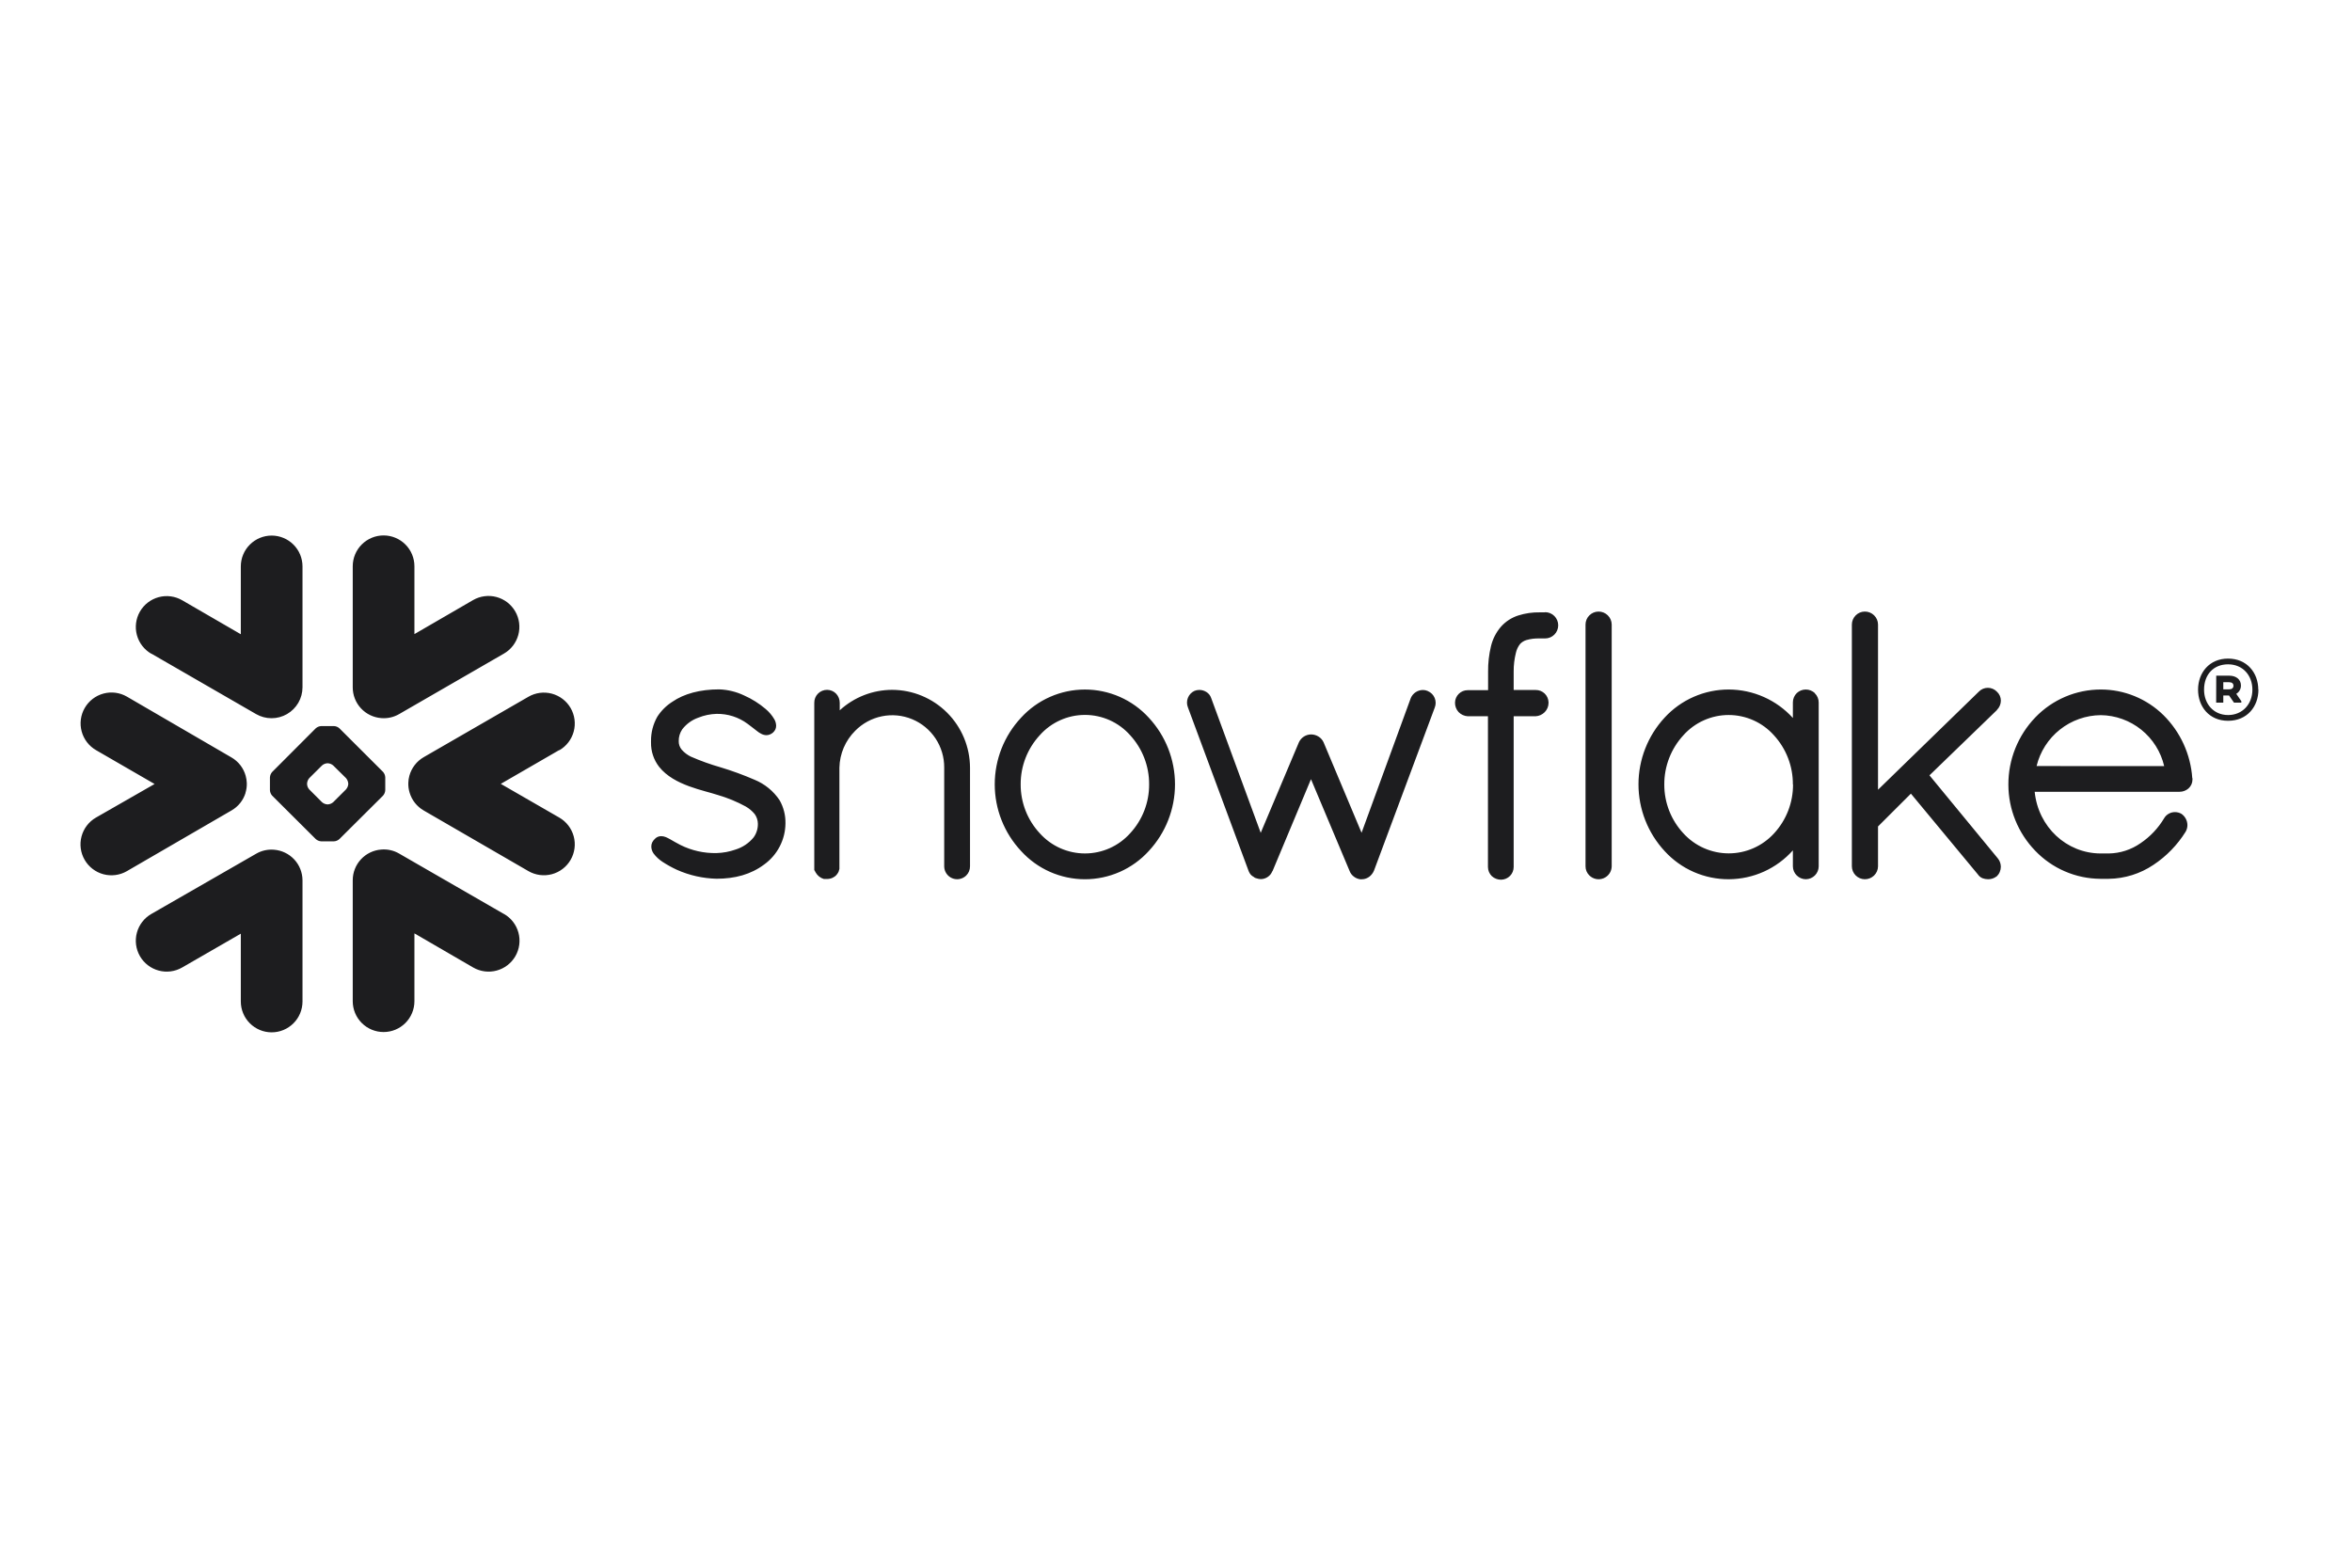 <svg width="150" height="100" viewBox="0 0 150 100" fill="none" xmlns="http://www.w3.org/2000/svg">
<g clip-path="url(#clip0_10393_9599)">
<path fill-rule="evenodd" clip-rule="evenodd" d="M142.159 43.517H141.792V43.972H142.159C142.327 43.972 142.439 43.897 142.439 43.745C142.439 43.592 142.336 43.517 142.159 43.517ZM141.341 43.1H142.165C142.621 43.1 142.917 43.346 142.917 43.728C142.918 43.835 142.892 43.94 142.839 44.033C142.787 44.126 142.711 44.203 142.619 44.257L142.942 44.726V44.819H142.473L142.159 44.364H141.792V44.819H141.337L141.341 43.1ZM143.648 43.993C143.648 43.082 143.035 42.376 142.097 42.376C141.159 42.376 140.565 43.039 140.565 43.993C140.565 44.903 141.177 45.611 142.097 45.611C143.017 45.611 143.648 44.913 143.648 43.993ZM144.032 43.993C144.032 45.076 143.308 45.978 142.097 45.978C140.886 45.978 140.182 45.067 140.182 43.993C140.182 42.918 140.897 42.01 142.097 42.01C143.297 42.01 144.023 42.911 144.023 43.993H144.032ZM35.67 47.843L31.938 50.001L35.67 52.153C36.122 52.414 36.453 52.844 36.589 53.349C36.725 53.853 36.654 54.391 36.394 54.844C36.133 55.297 35.703 55.628 35.198 55.764C34.693 55.899 34.155 55.829 33.702 55.568L27.02 51.698C26.591 51.45 26.272 51.049 26.127 50.575C26.062 50.368 26.033 50.152 26.041 49.935C26.044 49.781 26.067 49.628 26.109 49.48C26.247 48.983 26.574 48.559 27.02 48.3L33.702 44.444C34.155 44.183 34.693 44.112 35.198 44.248C35.703 44.384 36.133 44.715 36.394 45.167C36.654 45.62 36.725 46.158 36.589 46.663C36.453 47.168 36.122 47.598 35.67 47.859V47.843ZM32.136 58.3L25.456 54.448C25.112 54.247 24.714 54.157 24.317 54.191C23.822 54.227 23.359 54.449 23.021 54.813C22.683 55.177 22.495 55.655 22.496 56.151V63.865C22.496 64.387 22.703 64.887 23.072 65.256C23.441 65.625 23.941 65.832 24.463 65.832C24.985 65.832 25.485 65.625 25.854 65.256C26.223 64.887 26.43 64.387 26.43 63.865V59.539L30.18 61.716C30.404 61.845 30.652 61.928 30.908 61.962C31.165 61.995 31.425 61.978 31.675 61.91C31.925 61.843 32.159 61.727 32.364 61.569C32.569 61.411 32.741 61.215 32.87 60.991C32.999 60.766 33.083 60.519 33.116 60.262C33.15 60.006 33.132 59.745 33.065 59.495C32.997 59.245 32.882 59.011 32.724 58.806C32.566 58.601 32.369 58.429 32.145 58.3H32.136ZM24.426 50.755L21.649 53.519C21.554 53.608 21.43 53.661 21.3 53.667H20.485C20.355 53.66 20.231 53.608 20.134 53.519L17.359 50.755C17.273 50.659 17.223 50.537 17.215 50.409V49.592C17.222 49.462 17.273 49.338 17.359 49.241L20.134 46.461C20.231 46.373 20.355 46.322 20.485 46.315H21.3C21.43 46.321 21.553 46.372 21.649 46.461L24.426 49.234C24.513 49.331 24.563 49.455 24.57 49.585V50.402C24.564 50.533 24.514 50.657 24.426 50.755ZM22.211 49.985C22.202 49.855 22.151 49.731 22.065 49.632L21.255 48.833C21.16 48.746 21.037 48.695 20.909 48.688H20.877C20.748 48.695 20.626 48.746 20.531 48.833L19.727 49.632C19.64 49.73 19.59 49.855 19.584 49.985V50.015C19.589 50.144 19.64 50.266 19.727 50.361L20.531 51.165C20.626 51.251 20.748 51.303 20.877 51.31H20.909C21.037 51.303 21.16 51.252 21.255 51.165L22.061 50.361C22.148 50.266 22.201 50.144 22.211 50.015V49.985ZM9.65 41.693L16.332 45.55C16.632 45.723 16.972 45.814 17.318 45.814C17.664 45.814 18.004 45.723 18.303 45.55C18.603 45.377 18.852 45.129 19.026 44.83C19.199 44.53 19.291 44.191 19.292 43.845V36.131C19.292 35.609 19.085 35.108 18.716 34.74C18.347 34.371 17.847 34.163 17.325 34.163C16.803 34.163 16.303 34.371 15.934 34.74C15.565 35.108 15.358 35.609 15.358 36.131V40.457L11.614 38.287C11.39 38.158 11.143 38.074 10.886 38.041C10.63 38.007 10.369 38.025 10.119 38.092C9.615 38.228 9.185 38.559 8.924 39.012C8.664 39.465 8.594 40.003 8.73 40.507C8.866 41.012 9.197 41.441 9.65 41.702V41.693ZM24.317 45.807C24.714 45.84 25.111 45.75 25.456 45.55L32.136 41.693C32.36 41.564 32.557 41.392 32.715 41.187C32.872 40.982 32.988 40.748 33.056 40.498C33.123 40.248 33.14 39.988 33.107 39.731C33.074 39.475 32.99 39.227 32.861 39.003C32.732 38.779 32.56 38.582 32.355 38.424C32.15 38.266 31.916 38.151 31.666 38.083C31.416 38.016 31.156 37.998 30.899 38.032C30.643 38.065 30.395 38.149 30.171 38.278L26.43 40.448V36.121C26.43 35.6 26.223 35.099 25.854 34.73C25.485 34.362 24.985 34.154 24.463 34.154C23.941 34.154 23.441 34.362 23.072 34.73C22.703 35.099 22.496 35.6 22.496 36.121V43.845C22.495 44.341 22.683 44.82 23.021 45.184C23.359 45.548 23.822 45.77 24.317 45.807ZM17.473 54.202C17.076 54.169 16.678 54.258 16.334 54.459L9.65 58.3C9.425 58.429 9.229 58.601 9.071 58.806C8.913 59.011 8.797 59.245 8.73 59.495C8.662 59.745 8.645 60.006 8.678 60.262C8.712 60.519 8.795 60.766 8.924 60.991C9.053 61.215 9.225 61.411 9.43 61.569C9.635 61.727 9.869 61.843 10.119 61.91C10.369 61.978 10.63 61.995 10.886 61.962C11.143 61.928 11.39 61.845 11.614 61.716L15.358 59.557V63.883C15.358 64.405 15.565 64.906 15.934 65.274C16.303 65.643 16.803 65.851 17.325 65.851C17.847 65.851 18.347 65.643 18.716 65.274C19.085 64.906 19.292 64.405 19.292 63.883V56.151C19.289 55.657 19.101 55.182 18.764 54.821C18.426 54.46 17.966 54.239 17.473 54.202ZM15.651 50.589C15.717 50.382 15.747 50.166 15.74 49.949C15.734 49.795 15.71 49.642 15.67 49.494C15.534 48.995 15.207 48.571 14.759 48.314L8.094 44.437C7.642 44.176 7.104 44.105 6.599 44.241C6.094 44.377 5.664 44.708 5.403 45.161C5.142 45.614 5.072 46.151 5.208 46.656C5.344 47.161 5.674 47.591 6.127 47.852L9.859 50.01L6.118 52.153C5.665 52.415 5.335 52.846 5.2 53.352C5.065 53.857 5.137 54.396 5.399 54.849C5.661 55.302 6.092 55.632 6.598 55.767C7.103 55.902 7.642 55.83 8.094 55.568L14.763 51.698C15.194 51.452 15.515 51.051 15.66 50.577L15.651 50.589ZM98.529 39.061H98.204C97.741 39.052 97.279 39.118 96.838 39.257C96.405 39.393 96.017 39.645 95.717 39.985C95.412 40.342 95.196 40.767 95.087 41.224C94.959 41.755 94.898 42.299 94.904 42.845V44.025H93.604C93.393 44.024 93.189 44.106 93.038 44.254C92.886 44.402 92.799 44.603 92.794 44.815C92.789 45.039 92.871 45.257 93.022 45.422C93.176 45.58 93.384 45.675 93.604 45.689H94.895V55.306C94.896 55.415 94.918 55.522 94.96 55.621C95.002 55.721 95.064 55.811 95.141 55.887C95.303 56.036 95.516 56.117 95.736 56.115C95.949 56.112 96.153 56.024 96.303 55.872C96.453 55.719 96.536 55.513 96.535 55.3V45.689H97.933C98.152 45.678 98.359 45.585 98.513 45.429C98.671 45.27 98.76 45.055 98.759 44.831V44.799C98.753 44.587 98.664 44.386 98.511 44.239C98.359 44.092 98.154 44.011 97.942 44.013H96.535V42.838C96.532 42.437 96.579 42.037 96.676 41.648C96.722 41.438 96.815 41.242 96.947 41.074C97.057 40.959 97.195 40.874 97.348 40.828C97.615 40.751 97.893 40.717 98.172 40.725H98.215H98.279H98.354H98.538C98.648 40.725 98.757 40.704 98.859 40.662C98.961 40.619 99.053 40.558 99.131 40.48C99.209 40.402 99.27 40.31 99.312 40.208C99.355 40.106 99.376 39.998 99.376 39.887C99.376 39.777 99.355 39.669 99.312 39.567C99.27 39.465 99.209 39.373 99.131 39.295C99.053 39.217 98.961 39.155 98.859 39.113C98.757 39.071 98.648 39.05 98.538 39.05L98.529 39.061ZM127.354 45.284C127.433 45.206 127.497 45.114 127.54 45.013C127.583 44.911 127.606 44.802 127.607 44.692C127.606 44.584 127.583 44.477 127.54 44.379C127.496 44.281 127.432 44.193 127.352 44.12C127.278 44.042 127.188 43.98 127.089 43.938C126.99 43.896 126.884 43.874 126.776 43.874C126.668 43.874 126.562 43.896 126.463 43.938C126.364 43.98 126.274 44.042 126.2 44.12L119.772 50.375V39.835C119.771 39.725 119.748 39.617 119.705 39.516C119.661 39.415 119.598 39.324 119.52 39.248C119.441 39.171 119.348 39.111 119.246 39.07C119.144 39.029 119.035 39.009 118.925 39.011C118.818 39.011 118.711 39.033 118.612 39.075C118.513 39.117 118.423 39.178 118.347 39.255C118.193 39.409 118.106 39.617 118.104 39.835V55.263C118.106 55.48 118.193 55.688 118.347 55.842C118.501 55.995 118.708 56.083 118.925 56.085C119.147 56.088 119.36 56.003 119.519 55.849C119.678 55.695 119.769 55.484 119.772 55.263V52.718L121.869 50.625L126.141 55.778C126.213 55.886 126.316 55.971 126.437 56.021C126.549 56.063 126.668 56.084 126.787 56.085C126.981 56.089 127.17 56.027 127.325 55.91H127.336C127.42 55.83 127.488 55.733 127.534 55.626C127.58 55.52 127.604 55.404 127.605 55.288C127.603 55.088 127.532 54.895 127.402 54.742L123.053 49.457L127.357 45.293L127.354 45.284ZM115.742 44.223C115.821 44.3 115.883 44.391 115.925 44.493C115.967 44.594 115.989 44.703 115.988 44.812V55.263C115.987 55.481 115.899 55.689 115.746 55.842C115.592 55.996 115.384 56.083 115.166 56.085C114.948 56.083 114.74 55.995 114.586 55.842C114.509 55.766 114.448 55.676 114.406 55.577C114.364 55.477 114.343 55.371 114.342 55.263V54.243C113.829 54.818 113.201 55.279 112.499 55.597C111.797 55.914 111.036 56.08 110.265 56.085C109.495 56.09 108.732 55.933 108.025 55.624C107.319 55.315 106.686 54.862 106.166 54.293C105.092 53.134 104.495 51.612 104.495 50.032C104.495 48.452 105.092 46.93 106.166 45.771C106.687 45.205 107.32 44.754 108.025 44.446C108.73 44.138 109.491 43.981 110.26 43.983C111.029 43.986 111.789 44.148 112.492 44.461C113.195 44.773 113.825 45.229 114.342 45.798V44.801C114.342 44.691 114.364 44.582 114.407 44.481C114.449 44.38 114.512 44.288 114.59 44.211C114.746 44.065 114.952 43.983 115.166 43.983C115.38 43.983 115.586 44.065 115.742 44.211V44.223ZM114.342 50.045C114.351 48.88 113.917 47.755 113.129 46.898C112.766 46.492 112.321 46.168 111.824 45.946C111.327 45.724 110.789 45.609 110.245 45.609C109.701 45.609 109.163 45.724 108.666 45.946C108.169 46.168 107.724 46.492 107.361 46.898C106.571 47.755 106.135 48.879 106.141 50.045C106.138 51.202 106.576 52.318 107.366 53.164C107.732 53.564 108.178 53.884 108.675 54.103C109.172 54.322 109.709 54.435 110.252 54.435C110.795 54.435 111.332 54.322 111.828 54.103C112.325 53.884 112.771 53.564 113.138 53.164C113.925 52.312 114.359 51.193 114.351 50.033L114.342 50.045ZM48.122 49.739C47.414 49.433 46.69 49.167 45.952 48.945C45.305 48.76 44.671 48.532 44.055 48.262C43.837 48.155 43.642 48.007 43.481 47.825C43.352 47.673 43.282 47.48 43.286 47.28C43.28 47.009 43.36 46.742 43.513 46.518C43.776 46.177 44.132 45.92 44.538 45.778C44.909 45.628 45.304 45.546 45.704 45.536C46.414 45.524 47.109 45.748 47.68 46.172C47.908 46.333 48.094 46.499 48.272 46.627C48.357 46.698 48.45 46.76 48.55 46.809C48.65 46.863 48.761 46.893 48.875 46.896C48.954 46.896 49.031 46.88 49.103 46.85C49.176 46.82 49.244 46.778 49.303 46.725C49.365 46.668 49.415 46.6 49.451 46.525C49.482 46.453 49.499 46.375 49.499 46.297C49.496 46.152 49.457 46.01 49.385 45.885C49.239 45.634 49.05 45.41 48.828 45.224C48.416 44.873 47.956 44.583 47.461 44.364C46.963 44.126 46.42 43.993 45.868 43.974C44.645 43.974 43.625 44.252 42.883 44.762C42.494 45.008 42.165 45.336 41.917 45.723C41.651 46.196 41.513 46.731 41.519 47.274V47.36C41.509 47.922 41.691 48.471 42.036 48.915C42.521 49.525 43.238 49.892 43.941 50.152C44.645 50.411 45.344 50.566 45.788 50.714C46.403 50.893 46.997 51.138 47.559 51.445C47.776 51.57 47.969 51.732 48.129 51.925C48.259 52.105 48.331 52.32 48.334 52.542V52.56C48.337 52.87 48.241 53.172 48.058 53.421C47.761 53.782 47.365 54.048 46.92 54.188C46.526 54.328 46.114 54.405 45.697 54.416C44.901 54.434 44.112 54.257 43.4 53.902C43.14 53.772 42.931 53.644 42.739 53.535C42.646 53.485 42.557 53.437 42.464 53.398C42.37 53.359 42.27 53.338 42.168 53.337C42.097 53.337 42.027 53.35 41.961 53.376C41.893 53.403 41.832 53.443 41.781 53.494C41.708 53.559 41.647 53.636 41.601 53.722C41.558 53.809 41.536 53.905 41.537 54.002C41.541 54.16 41.592 54.314 41.683 54.444C41.842 54.655 42.038 54.837 42.261 54.981C42.552 55.17 42.856 55.339 43.172 55.484C43.968 55.839 44.826 56.032 45.697 56.053C46.87 56.053 47.885 55.782 48.739 55.142C49.154 54.842 49.493 54.449 49.728 53.993C49.964 53.538 50.089 53.034 50.093 52.522C50.104 52.005 49.975 51.496 49.72 51.046C49.329 50.461 48.773 50.006 48.122 49.739ZM101.94 39.011C101.723 39.013 101.515 39.1 101.362 39.255C101.285 39.33 101.223 39.421 101.182 39.52C101.14 39.62 101.118 39.727 101.118 39.835V55.263C101.118 55.371 101.139 55.478 101.181 55.577C101.223 55.676 101.285 55.766 101.362 55.842C101.478 55.957 101.626 56.036 101.786 56.069C101.947 56.101 102.114 56.086 102.266 56.024C102.418 55.962 102.548 55.857 102.641 55.722C102.734 55.587 102.784 55.427 102.787 55.263V39.835C102.786 39.725 102.762 39.617 102.719 39.516C102.676 39.415 102.613 39.324 102.534 39.248C102.456 39.171 102.363 39.111 102.261 39.07C102.159 39.029 102.05 39.009 101.94 39.011ZM139.825 49.648V49.73C139.825 49.838 139.802 49.944 139.757 50.042C139.713 50.139 139.648 50.227 139.568 50.297C139.41 50.434 139.207 50.508 138.998 50.507H129.763C129.991 52.761 131.797 54.423 133.946 54.441H134.49C135.213 54.43 135.917 54.202 136.51 53.788C137.125 53.375 137.64 52.83 138.019 52.194C138.091 52.069 138.197 51.967 138.324 51.9C138.442 51.835 138.575 51.801 138.709 51.802C138.856 51.802 139.001 51.842 139.128 51.916C139.243 51.997 139.336 52.104 139.402 52.229C139.467 52.353 139.502 52.491 139.504 52.631C139.504 52.781 139.464 52.928 139.388 53.057C138.863 53.899 138.165 54.619 137.338 55.167C136.495 55.734 135.506 56.044 134.49 56.058H133.937C133.162 56.051 132.396 55.889 131.685 55.581C130.973 55.274 130.331 54.826 129.795 54.266C128.703 53.136 128.09 51.627 128.085 50.056C128.079 48.456 128.695 46.916 129.802 45.762C130.342 45.199 130.99 44.752 131.707 44.446C132.424 44.141 133.196 43.983 133.976 43.983C135.472 43.981 136.909 44.569 137.976 45.618C139.056 46.689 139.709 48.116 139.813 49.632L139.825 49.648ZM138.022 48.87C137.809 47.954 137.295 47.136 136.563 46.547C135.831 45.958 134.922 45.631 133.982 45.618C133.035 45.626 132.117 45.949 131.375 46.537C130.632 47.125 130.108 47.945 129.884 48.865L138.022 48.87ZM56.897 44.004C55.659 44.006 54.467 44.472 53.554 45.309V44.828C53.554 44.614 53.473 44.408 53.327 44.252C53.253 44.174 53.165 44.112 53.066 44.07C52.968 44.027 52.862 44.005 52.755 44.004C52.647 44.002 52.539 44.023 52.438 44.064C52.337 44.105 52.246 44.165 52.169 44.242C52.092 44.319 52.031 44.41 51.991 44.511C51.95 44.612 51.929 44.72 51.931 44.828V55.509L51.965 55.543C51.978 55.583 51.996 55.62 52.02 55.655C52.133 55.856 52.322 56.005 52.543 56.069H52.578H52.755C52.876 56.068 52.996 56.041 53.106 55.989C53.203 55.945 53.29 55.879 53.358 55.796C53.358 55.796 53.37 55.775 53.381 55.766C53.423 55.715 53.457 55.658 53.484 55.598C53.505 55.542 53.521 55.485 53.534 55.427V55.398V48.965C53.553 48.081 53.913 47.239 54.54 46.616C55.003 46.145 55.596 45.823 56.242 45.691C56.889 45.559 57.561 45.623 58.171 45.876C58.781 46.129 59.301 46.557 59.666 47.108C60.03 47.658 60.222 48.305 60.217 48.965V55.263C60.218 55.425 60.266 55.583 60.356 55.717C60.446 55.852 60.573 55.957 60.722 56.02C60.871 56.083 61.035 56.1 61.194 56.071C61.353 56.041 61.5 55.965 61.617 55.853C61.695 55.776 61.757 55.684 61.8 55.583C61.842 55.482 61.863 55.373 61.863 55.263V48.965C61.858 47.65 61.333 46.39 60.403 45.461C59.472 44.531 58.212 44.008 56.897 44.004ZM73.263 45.778C74.338 46.933 74.936 48.453 74.936 50.032C74.936 51.611 74.338 53.131 73.263 54.286C72.747 54.853 72.118 55.306 71.417 55.616C70.716 55.925 69.958 56.086 69.192 56.086C68.425 56.086 67.668 55.925 66.966 55.616C66.265 55.306 65.637 54.853 65.121 54.286C64.041 53.133 63.44 51.612 63.44 50.032C63.44 48.452 64.041 46.931 65.121 45.778C65.638 45.212 66.267 44.761 66.968 44.452C67.668 44.144 68.426 43.984 69.192 43.984C69.958 43.984 70.715 44.144 71.416 44.452C72.117 44.761 72.746 45.212 73.263 45.778ZM73.286 50.033C73.293 48.872 72.86 47.751 72.074 46.896C71.713 46.489 71.269 46.164 70.773 45.941C70.276 45.718 69.738 45.603 69.194 45.603C68.65 45.603 68.112 45.718 67.616 45.941C67.119 46.164 66.675 46.489 66.314 46.896C65.525 47.749 65.088 48.871 65.094 50.033C65.089 51.191 65.525 52.307 66.314 53.155C66.677 53.559 67.121 53.883 67.617 54.104C68.114 54.325 68.651 54.44 69.194 54.44C69.737 54.44 70.275 54.325 70.771 54.104C71.267 53.883 71.711 53.559 72.074 53.155C72.86 52.306 73.293 51.19 73.286 50.033ZM91.045 44.075C90.952 44.034 90.851 44.013 90.749 44.013C90.585 44.014 90.425 44.062 90.288 44.151C90.151 44.241 90.043 44.369 89.977 44.519L86.835 53.121L84.413 47.353C84.344 47.199 84.23 47.069 84.085 46.982C83.943 46.894 83.78 46.848 83.614 46.848C83.45 46.849 83.289 46.898 83.152 46.987C83.014 47.077 82.905 47.204 82.837 47.353L80.403 53.125L77.243 44.525C77.19 44.367 77.084 44.232 76.942 44.143C76.806 44.056 76.648 44.009 76.487 44.009C76.381 44.009 76.275 44.03 76.177 44.07C75.986 44.159 75.837 44.318 75.759 44.514C75.681 44.71 75.682 44.929 75.761 45.124L79.634 55.568C79.666 55.651 79.713 55.728 79.77 55.796C79.822 55.851 79.883 55.897 79.95 55.932C79.97 55.95 79.991 55.966 80.014 55.98C80.05 56.001 80.089 56.016 80.13 56.024C80.221 56.058 80.317 56.076 80.415 56.078C80.57 56.075 80.721 56.027 80.849 55.939C80.982 55.852 81.084 55.725 81.141 55.577H81.152L83.609 49.703L86.07 55.555C86.124 55.7 86.219 55.827 86.344 55.919C86.461 56.009 86.6 56.067 86.746 56.087H86.849C86.943 56.088 87.037 56.071 87.124 56.037C87.199 56.008 87.269 55.969 87.334 55.921C87.465 55.817 87.567 55.682 87.63 55.527L91.501 45.138C91.581 44.94 91.579 44.718 91.497 44.521C91.415 44.323 91.258 44.166 91.061 44.084L91.045 44.075Z" fill="#1D1D1F"/>
</g>
<defs>
<clipPath id="clip0_10393_9599">
<rect width="138.898" height="31.667" fill="white" transform="translate(5.134 34.166)"/>
</clipPath>
</defs>
</svg>
